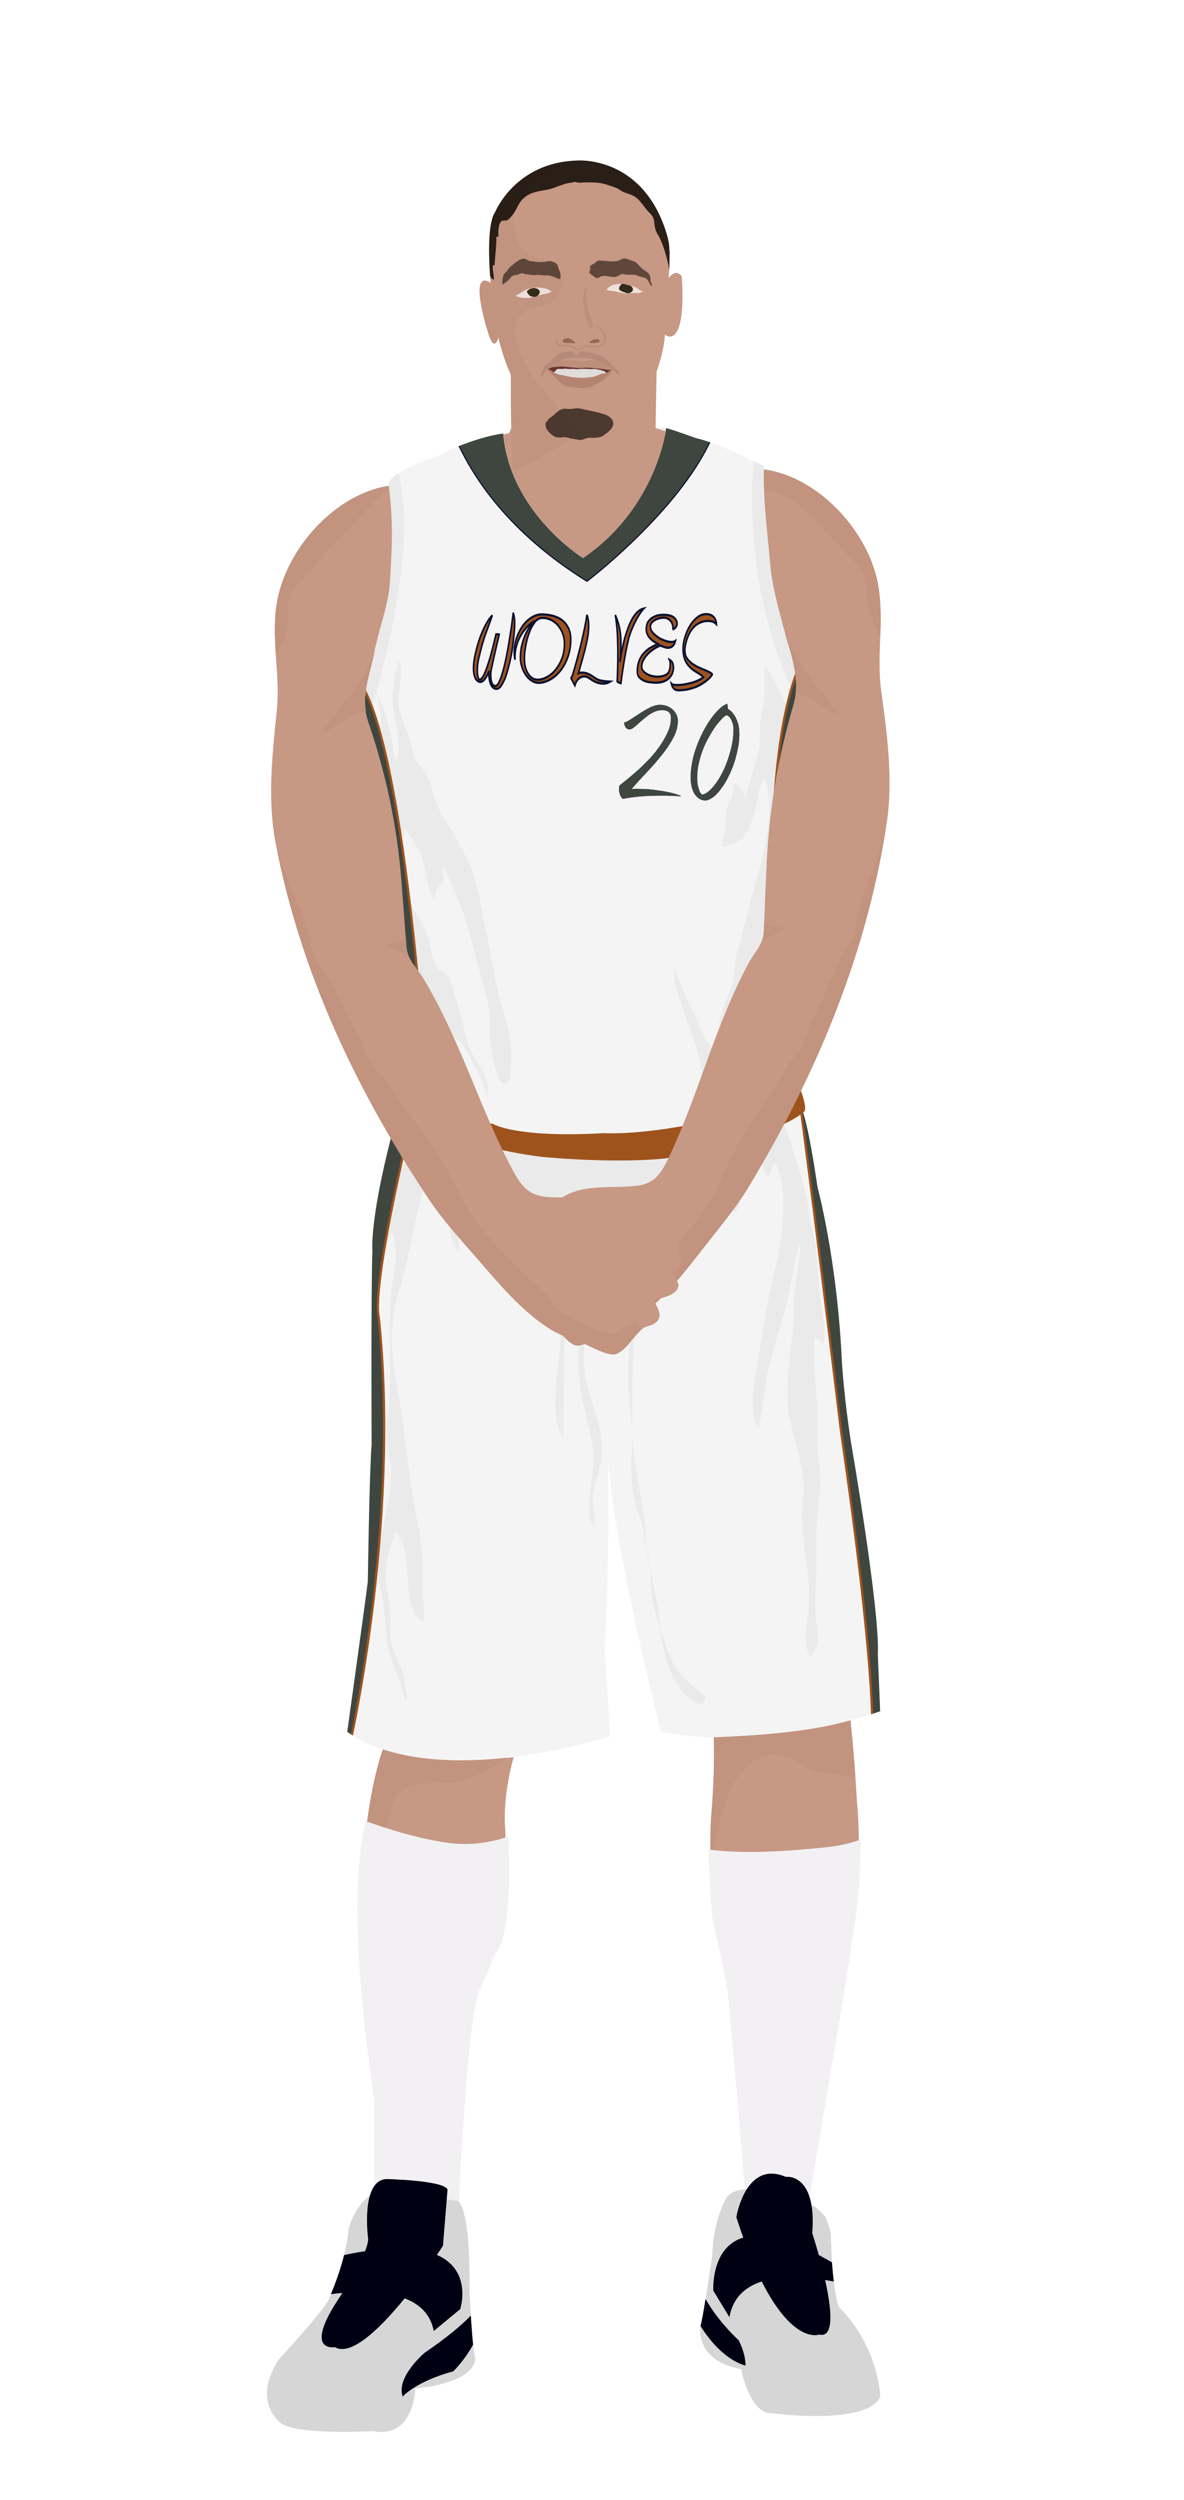 			<svg id="s57f83258e565d" xmlns="http://www.w3.org/2000/svg" xmlns:xlink="http://www.w3.org/1999/xlink" x="0px" y="0px" width="1029.1px" height="2172px" viewBox="0 0 1029.1 2172">
			
			<defs>
				<style type="text/css"><![CDATA[
								
									#s57f83258e565d .headband .base{fill:#F2F0F3;}
					#s57f83258e565d .headband .shadow{fill:#e8e6e9;}
					#s57f83258e565d .skin{fill:#c79884;}
					#s57f83258e565d .skin.shadow{fill:#c2937f;}
					#s57f83258e565d .arms .wrap {fill:#8a3f09;stroke-width:4;stroke:#8a3f09}
					#s57f83258e565d .legs .wrap {fill:#00001d;stroke-width:4;stroke:#00001d}
					#s57f83258e565d .legs .socks {fill:#F2F0F3;stroke-width:3;stroke:#F2F0F3}
					#s57f83258e565d .shoes .base{fill:#d6d6d6;}
					#s57f83258e565d .shoes .sole{fill:#000013;}
								#s57f83258e565d .waist-base .uniform{fill:#e5e5e5;}
				]]></style>
			</defs>
			
			
<defs><style type="text/css"><![CDATA[
#s57f83258e565d .jersey .uniform{fill:#f4f4f4}
#s57f83258e565d .jersey .uniform.shadow{fill:#eaeaea;}

#s57f83258e565d .uniform{fill:#f4f4f4}
#s57f83258e565d .uniform.shadow{fill:#eaeaea;}
#s57f83258e565d .uniform-pattern .pattern-1{fill:#3f463f;stroke:#9e531d;stroke-width:2}

#s57f83258e565d .uniform-pattern .collar{fill:#3f463f;stroke:#0b1131}
#s57f83258e565d .uniform-pattern .pattern-2{fill:#0b1131;}
#s57f83258e565d .uniform-pattern .pattern-3{fill:#9e531d;}
#s57f83258e565d .uniform-pattern .identifiers .number{fill:#3f463f;stroke:#0b1131;stroke-width:20;}
#s57f83258e565d .uniform-pattern .identifiers .wordmark{fill:#9e531d;stroke:#0b1131;stroke-width:17;}
]]></style></defs>
<g class="uniform uniform-base"><g class="jersey jersey-base"><path class="uniform" d="M324.6,723.6c5.6,24.6,11.8,49.4,15,74.4c0,0-6.9,94.4,2,114.8l4.6,31.9c0,0,0.9,21.2,82.3,31.8c0,0,19.5,12.4,96.4,8c0,0,38,2.7,106.2-14.2c0,0,38-9.7,50.4-16.8c0,0,15.9-1.8,15.9-12.4c0-10.6-0.2-23.7-0.9-51.5c0,0-2.7-42.5-3.3-58.4c0,0-3.8-66.1-4.6-78.5c0,0,8.8-61,9.7-84c0,0,0-29.2,2.7-52.2c0,0-31-101.7-31.9-129.2c0,0-6.4-60.2-5.1-82.1c0,0-37.8-19.9-59.1-24.6c0,0-21.9-8-25.9-8.6c0,0-8,69-72.3,112.8c0,0-63.3-39.2-69.4-108.2c0,0-24.8,2.7-57.9,19.9c0,0-34.1,11.1-40.3,20.8c-6.2,9.7,15,39.8-19.5,169c0,0.1,0,0.2,0,0.3c-1.4,11.4-2.8,22.8-4.4,34.2c-1.8,12.6-6.1,26.6-5.9,39.2c0.1,8.7,6.8,32.3,14.3,56.9"/><path class="uniform shadow" d="M323.6,716.8c7.7,25.1,16.4,51.1,20.1,63.2c5.9,19.1,7.8,36,7.8,56.5c0,13.7-3.5,25.5-6.7,38.5c-1.8,7.5-4.8,23.2-0.1,30c1.5-4.8,3.2-9.7,4.8-14.4c2,11.6,5.2,29.3,13.3,38.7c4.7,5.4,21.2,20.9,29.2,16.7c-3.4-8.5-9.9-15-17.2-20.5c-6.8-5.1-18.4-5.7-16.7-15.8c2.1-12.8,16.7-3.4,21.7,2.4c4,4.6,21.5,28.1,27.4,20.6c-9.6-11.3-28.8-25.5-31.9-40.5c6.6,1.6,17.7,6.8,23,11.4c6.1,5.3,9.3,13.2,12.9,20.2c3.9,7.7,9.9,17.5,11.2,26c0.4,0,1.4,0.1,1.9,0.1c1-18.7-15.7-31-19.1-47.7c-2.6-12.6-6.2-25.7-10-37.8c-1.6-5.3-3.7-14.9-7.6-18.8c-1.8-1.9-5.1-2.1-6.5-3.7c-4.8-5.3-6.5-18.1-8.3-24.8c-2.7-9.9-7.8-17.5-12.8-26.5c-10.3-18.7-17.7-45.6-15.7-67c2,1.6,4,3,6.4,3.4c0.1-2.9,0.5-5.9,1.2-8.7c3.6,7.3,8.8,14.4,12.9,21.6c6.9,12.2,4,30.2,12.6,40.8c1.2-4.7,2.7-11.5,7.7-13.3c0.2-4.9-0.4-10.4,0.6-14.9c4.5,9.2,8.2,19.2,12.3,28.7c8.4,19.5,12.2,39.5,18.1,59.8c4.3,14.9,9.3,30.2,9.6,45.8c0.1,6.3-0.5,12.5,0.8,18.7c0.9,4.7,4.2,38.4,13.3,35.8c4.6-1.3,4-13.6,4.3-17.2c2.6-26.3-9.5-48.4-13.7-73.5c-2.4-14.6-5.1-28.3-8.2-43c-4.7-22.2-7.3-45.6-18.4-65.5c-4-7.1-7-14.6-11.3-21c-5.4-8-10.6-16.2-14.1-25.7c-2.5-7-3.7-14.9-7.2-21.5c-3.2-6-8.6-10.3-11.2-16.9c-1.5-3.9-2.1-8-3.2-12c-2.8-10.5-8.7-21.2-10.2-31.8c-1.6-11.3,5.4-30.4-0.5-39.6c-0.1,5.7-3.1,11-3.4,16.8c-0.3,4-0.8,7.9-1.2,11.9c-1.6,18.5,8.7,40.8,3.2,58.1c-3.4-4-2.9-12.3-3.9-17c-3-15.1-6.7-28.3-14.3-42.2c4.7,11.9,4.8,27.3,4.9,40c0,9-2.3,17.2-2,26.3c0.3,8.8,2.9,17.1,3.9,25.7c-6.4-5.9-11.3,20.1-9,30.3"/><path class="uniform shadow" d="M660.1,650c0.5-11.7-0.1-23.1,2.5-34.4c1.1-4.9,2-9.6,2.1-14.6c0.2-7.3-0.3-15.1,0.1-22.2c8.2,10.1,11.9,22.7,19.1,33.2c1.6-4.2,0.5-10.4,0.7-15.1c7.3,7,11,25.7,11.9,35.4c1.5,16.6-4.4,33.9-8.1,49.9c-2.7,11.9-3.5,24.1-5.2,36.1c-2.2,15.5-7.6,30.4-6.5,46.5c7.1-1.3,7.5,10.2,6.6,14.9c-2.5,13.6-5.1,23.4-4.7,37.4c0.3,10.3-2.1,18.9-4,28.8c-0.8,4.1-5.6,11.5-4.9,14.6c9.6-2.8,4.5-17.3,10.9-19.4c0.7,10.5-3.3,18.2-3.9,28.2c-0.5,8.7,1.1,16.9,2.1,25.4c2.1-1,3.5-3.2,3.7-5.5c-5.7,7.8-14.4,11.6-19.5,20.1c-5.2,8.6-9.2,19.4-8.8,29.5c5.8-2.7,12.5-7.4,15.7-13.1c2.9-5,2.9-8.3,7.4-12.3c-9.7,11.7-19.8,20.7-33.3,27.3c-4.8,2.3-8.8,3.3-12.4,7.4c-2.2,2.5-4.3,9-9.2,8.1c-7.2-1.3-11.9-24.9-13.5-31.6c-2.9-12.9-6.6-24.2-11.2-36.4c-3.2-8.5-5.7-17.4-8.6-26c-2-5.8-4.4-13.7-2.8-19.3c5.8,11.3,9.2,23.4,15.5,34.6c4.3,7.7,6.1,16.1,10.9,23.4c3.2,5,8.4,16.2,15,16.5c7.1,0.3,9.7-10.3,11.7-15.5c3.6-9.2,5.9-18.7,5.1-28.7c-6.7,4.3-12.6,15.5-20,17.6c1.4-10,5.9-20,9.7-29.6c4.6-11.7,3.7-24.4,7.3-36.6c6.2-20.7,10.5-42.1,16.7-62.9c6.9-23.3,15.6-61.2,6.3-85.4c-5.1,4.4-4.9,13.3-6.2,19.6c-1.6,7.6-3.8,15.4-7,22.5c-4.8,10.7-11.6,15.3-23.7,17.1c-0.4-6.1,2.7-12,3.3-18.1c0.4-3.8-0.8-8.1-0.1-11.8c1.1-5.7,4.9-10.4,6-16c0.7-3.1,0.6-6.1,1.5-9c4.1,2.4,8.3,7.5,10,12.1c2.3-10.1,5.6-20.2,8.4-30.1c1.6-5.6,2.2-11.3,5.3-16.6"/><path class="uniform shadow" d="M424.4,379.2c11.1,80.6,82.8,112.2,82.8,112.2c80.8-47.9,81-116.6,81-116.6l-9-2.8c0,0-8,69-72.3,112.8c0,0-63.3-39.2-69.4-108.2l-11.5,2.2C425.4,378.9,424.9,379,424.4,379.2z"/><path class="uniform shadow" d="M506.8,484.8C571.2,441,579.2,372,579.2,372c-88.3-7.5-141.8,4.6-141.8,4.6C443.6,445.6,506.8,484.8,506.8,484.8z"/><path class="uniform shadow" d="M346.4,411c-3.3,2.1-5.9,4.2-7.2,6.3c-6.2,9.7,15,39.8-19.5,169c0,0.1,0,0.2,0,0.3c-1.4,11.4-2.8,22.8-4.4,34.2c-1.7,12.3-5.9,25.9-5.9,38.3C358.9,511.6,354,440.6,346.4,411z"/><path class="uniform shadow" d="M664.1,405.1c0,0-3.6-1.9-9.1-4.6c-2.9,33-6,131.5,45.4,222.1c0.2-2.1,0.4-4.2,0.6-6.3c0,0-31-101.7-31.9-129.2C669.2,487.2,662.8,427,664.1,405.1z"/></g><g class="waist waist-base"><path class="uniform shadow" d="M681.6,953.4c-12.4,7.1-50.4,16.8-50.4,16.8C563,987.1,525,984.4,525,984.4c-77,4.4-96.4-8-96.4-8c-52.5-6.8-71.5-18.1-78.3-25.2c-8.3,17.5-4.6,21.2-4.6,21.2c2,0.7,30.5,10,30.5,10c63.7,21.2,101.5,23.2,101.5,23.2c65.7,5.3,100.9,0.7,100.9,0.7c102.8-19.9,120.8-41.1,120.8-41.1c1.3-3.2-0.9-11.1-3.6-18.6C691.5,952.3,681.6,953.4,681.6,953.4z"/></g><g class="shorts shorts-base"><path class="uniform" d="M763,1437.6c2-38.5-23.2-183.8-23.2-183.8c-6-37.8-8-69.7-8-69.7c-4-89.6-21.2-152.6-21.2-152.6c-5.9-39.9-10-57.4-12.6-65.1c-5.6,4.8-31.3,22.8-119.5,39.9c0,0-35.2,4.6-100.9-0.7c0,0-37.8-2-101.5-23.2c0,0-28.5-9.3-30.5-10c0,0-0.6-0.7-0.8-2.7c-24.2,87.8-21.1,116.8-21.1,116.8c-1.3,31.2-0.7,168.5-0.7,168.5c-2,24.5-3.3,118.8-3.3,118.8c-2,16.6-17.9,130.7-17.9,130.7c76.3,53.1,228.3,4,228.3,4c-0.7-19.2-4.6-74.3-4.6-74.3c4.4-80.5,3.3-151.7,2.8-172.8c3,75.8,46.3,243.1,46.3,243.1c92.9,17.9,190.4-17.9,190.4-17.9L763,1437.6z"/><path class="uniform shadow" d="M715.2,1168.2c4.1-13.7-1.4-30.5-2.9-44.3c-1.2-11.6-1.8-22.4-2.4-34.2c-0.6-12.1-4.5-21.5-6.4-33.5c-1.5-9.1-2.6-18.2-5.1-26.8c-5-17.4-10.4-35.5-16.9-53.1c-16.5,8-47.3,19.1-103,29.9c0,0-35.2,4.6-100.9-0.7c0,0-37.8-2-101.5-23.2c0,0-9.2-3-17.6-5.7c-0.3,7.2-1.7,15.1-2.6,20.1c-2.2,12.5-10.4,23.3-16.1,34.3c-6.5,12.4-4.2,25-6,38.4c-1.2,9.2-7.4,17.7-6.9,27.2c8.8-5.1,8.8-17,13.3-25.6c7.6,10.5,1.7,38.1,0,51.1c-2.4,18-1.1,36.9-1.1,55.1c0,19.4,0.2,38.8-2.7,57.5c-2.3,15,3.6,30.2,3.6,45.1c0,16.5-3.8,31.3-7.1,47.3c-4.3,20.4-6.6,34.8-1.7,55.2c4.2,17.6,2.8,35.7,7.1,53.2c2.2,9.1,6.4,17.2,9.5,26c1.9,5.3,2.6,12.4,6,16.7c-1.5-9.3-0.8-17-4.1-26.1c-2.4-6.6-5.5-12.8-7.9-19.4c-3.4-9.5-2.7-18.5-2.7-28.8c0-10.9-1.9-18.6-3.3-28.9c-2.1-15.5,3-29.1,7.8-44.2c19.1,19.4,1.8,62.2,23.9,78.6c2.4-7.4,0.2-16.5-0.1-24.3c-0.3-8.9,0.2-17.8,0-26.6c-0.4-20.7-5.4-39.3-8.6-59.4c-5.3-32.8-8.1-66-14.4-98.9c-5.3-27.9-5.8-51.7,2.6-79.1c9.7-31.6,13-64,23.2-95.4c3.2,4.1,4.8,10.7,4.6,16.9c3.5-9.7,8.5-17.5,13.1-27.5c13.5,19.3-7.3,54.8,11.2,71.6c1.1-20.5-13.4-52.2,4.5-67.4c6.8,10.8-2.5,22.6,2,33.3c4.8-14.6-1.5-38.4,12.2-48.9c4.8,3.1,4.7,10.4,6.4,15.7c2.8,8.9,7,22.5,14,29.7c3.6-9.9-8.2-21.9-6.3-32.4c2.4-13.2,8.4-3.2,11.5,4.2c8.5,20.1,17.6,44,17.7,65.9c0-16.7-0.2-31.5,2.8-47.7c11.5-3.3,10.7,31.4,14.1,39c3.8-10.8,5.8-22.3,9.8-33c4,9.3,2.5,21.4,2.5,31.5c0,6.7,0.4,13.5,0.7,20.3c-1.3,23.1-4.3,75-4.3,75.5c-1.8,23-9.9,55.6,2.8,76.7c-0.3-22.2,1.7-107.6,2.1-147.6c0.6-2.8,1.3-5.7,2.2-8.5c3.7-11.9,7.6-31.5,15.1-41c9.8,37.4-1.1,76.6-5.3,113.5c-3.3,29.4,2.6,52.1,9.5,79.8c4.6,18.4,2.4,31.5,0.2,49.5c-0.7,5.8-2.9,27.2,1.8,30.5c3.6-7.2,0.3-13.3,0-20c-0.6-10.5,3.7-19.5,6-29.4c5.8-25-2.4-44.7-9.8-68.7c-10-32.7,0.8-67,10-98.9c5.7-19.8,9-40.2,14.2-59.7c18.2,5.5,17.3,50.3,15.8,66.1c-2.8,28.8-5.2,57-5.2,86c0,19.4,4.9,37.3,3.3,56.4c-1.2,14.8-1,31.3,2,45.9c2,9.8,6.7,18.8,8.2,28.7c1.6,10.7,3.5,21.2,5.5,31.6c0.2,2.5,0.5,6,0.5,7.5c0.1,15.5,3.4,29.3,8.1,43.7c0.9,7,2.5,16.3,4.3,22.8c3.8,14.2,9.1,27.1,19.3,36.3c4.3,3.8,12.5,12.3,16.4,1.6c-8.8-10.1-20.3-15.8-27-27.4c-5-8.8-8.1-18.5-11.4-28.1c-0.3-0.8-0.9-3.1-1.3-4.8c-1.1-9.2-1.9-18.5-4-27.5c-1.6-7.2-3.5-17.6-4.9-25.1c-0.4-4.3-1.1-8.6-2.1-13c-2.4-10.4-1.6-20-3-30.4c-3.5-25.4-10.1-50.1-10.3-76.2c-0.3-38.4-0.4-76.3,4.4-114.1c2.4-18.4,1.1-36.7,2.6-54.8c1-12.4,8.4-39.1,16.7-48.4c19.5,20.3,5.4,57.7,6.4,82.5c8.4-18.6,3.4-61.4,22-73.7c3.1,6.4,4.5,15.5,4.3,24.4c2.2-14,5.7-30,13.5-35.6c7.9-5.7,6.3-0.1,8,7.6c1.8,8.2,5,16.3,11.1,22.4c6.3-6.2,5.4-22.1,9.3-30.5c3-6.4,8.3-13.6,12.1-18.6c2.1,5.6,3.9,15.1,7.7,19.4c2.8-5.1,2.2-9.9,6.4-13.5c15.2,37.2,1.4,81.1-6.2,118.7c-4.1,20.3-7.3,40.9-10.4,61.1c-2.2,14.3-7.4,37.3,1.3,50.2c5.7-16.8,4.4-34.9,9.2-52c4.4-15.9,8.6-31,13.2-46.9c6-20.5,8.2-42.7,14.2-62.5c0.3,13.6-3.1,26.9-4.6,40.5c-1.3,12.5-0.7,25-1.9,37.5c-2,21.2-6.4,44.7-4.1,66c2.9,26.5,16.2,51.9,13.1,79.4c-3.6,32.2,6.9,61.6,5.1,93.5c-0.8,14.3-6.5,30.6,1,43.9c11.2-8.4,4.8-28.4,4.5-40c-0.3-11.6,0.9-23.3,0.9-35c0-10.9,0-21.7,0-32.6c0-14.4,3.1-27.8,3.6-42c0.4-11.4-2.7-22.4-2.7-33.9c0-8.4,0-16.8,0-25.2c0-22.3-4.5-46.3-2.5-68.1C711.6,1162.6,714.2,1164.9,715.2,1168.2z"/></g></g><g class="mask-shorts"><g><defs><path id="s57f83258e565d-shorts-clip-path-def" d="M763,1437.6c2-38.5-23.2-183.8-23.2-183.8c-6-37.8-8-69.7-8-69.7c-4-89.6-21.2-152.6-21.2-152.6c-5.9-39.9-10-57.4-12.6-65.1c-5.6,4.8-31.3,22.8-119.5,39.9c0,0-35.2,4.6-100.9-0.7c0,0-37.8-2-101.5-23.2c0,0-28.5-9.3-30.5-10c0,0-0.6-0.7-0.8-2.7c-24.2,87.8-21.1,116.8-21.1,116.8c-1.3,31.2-0.7,168.5-0.7,168.5c-2,24.5-3.3,118.8-3.3,118.8c-2,16.6-17.9,130.7-17.9,130.7c76.3,53.1,228.3,4,228.3,4c-0.7-19.2-4.6-74.3-4.6-74.3c4.4-80.5,3.3-151.7,2.8-172.8c3,75.8,46.3,243.1,46.3,243.1c92.9,17.9,190.4-17.9,190.4-17.9L763,1437.6z"/></defs><clipPath id="s57f83258e565d-shorts-clip-path"><use xlink:href="#s57f83258e565d-shorts-clip-path-def" overflow="visible"/></clipPath></g></g><g class="mask-jersey"><g><defs><path id="s57f83258e565d-jersey-clip-path-def" d="M324.6,723.6c5.6,24.6,11.8,49.4,15,74.4c0,0-6.9,94.4,2,114.8l4.6,31.9c0,0,0.9,21.2,82.3,31.8c0,0,19.5,12.4,96.4,8c0,0,38,2.7,106.2-14.2c0,0,38-9.7,50.4-16.8c0,0,15.9-1.8,15.9-12.4c0-10.6-0.2-23.7-0.9-51.5c0,0-2.7-42.5-3.3-58.4c0,0-3.8-66.1-4.6-78.5c0,0,8.8-61,9.7-84c0,0,0-29.2,2.7-52.2c0,0-31-101.7-31.9-129.2c0,0-6.4-60.2-5.1-82.1c0,0-37.8-19.9-59.1-24.6c0,0-21.9-8-25.9-8.6c0,0-8,69-72.3,112.8c0,0-63.3-39.2-69.4-108.2c0,0-24.8,2.7-57.9,19.9c0,0-34.1,11.1-40.3,20.8c-6.2,9.7,15,39.8-19.5,169c0,0.1,0,0.2,0,0.3c-1.4,11.4-2.8,22.8-4.4,34.2c-1.8,12.6-6.1,26.6-5.9,39.2c0.1,8.7,6.8,32.3,14.3,56.9"/></defs><clipPath id="s57f83258e565d-jersey-clip-path"><use xlink:href="#s57f83258e565d-jersey-clip-path-def" overflow="visible"/></clipPath></g><g><defs><path id="s57f83258e565d-waist-clip-path-def" d="M681.6,953.4c-12.4,7.1-50.4,16.8-50.4,16.8C563,987.1,525,984.4,525,984.4c-77,4.4-96.4-8-96.4-8 c-52.5-6.8-71.5-18.1-78.3-25.2c-8.3,17.5-4.6,21.2-4.6,21.2c2,0.7,30.5,10,30.5,10c63.7,21.2,101.5,23.2,101.5,23.2 c65.7,5.3,100.9,0.7,100.9,0.7c102.8-19.9,120.8-41.1,120.8-41.1c1.3-3.2-0.9-11.1-3.6-18.6 C691.5,952.3,681.6,953.4,681.6,953.4z"/></defs><clipPath id="s57f83258e565d-waist-clip-path"><use xlink:href="#s57f83258e565d-waist-clip-path-def"  overflow="visible"/></clipPath></g></g><g class="uniform-pattern">
	<g class="jersey" clip-path="url(#s57f83258e565d-jersey-clip-path)">
				<path class="pattern-1" d="M372.6,971.1c0,0-22.5-400.5-76.5-388.5l3,360L372.6,971.1z"/>
		<path class="pattern-1" d="M681.6,965.1c0,0-49.5-445.5,64.5-424.5l-25.5,411L681.6,965.1z"/>
                	</g>
	<g class="shorts" clip-path="url(#s57f83258e565d-shorts-clip-path)">
				<path class="pattern-1" d="M302.1,1524.6c0,0,46.5-195,27-381c0,0-9-21,37.5-208.5l-57,25.5l-58.5,535.5L302.1,1524.6z"/>
		<path class="pattern-1" d="M758.1,1503.6c0,0,3-54-27-259.5c0,0-30-250.5-43.5-342l64.5,66l54,535.5H758.1z"/>
        	</g>
	<g class="waist">
		<path class="pattern-3" d="M681.6,953.4c-12.4,7.1-50.4,16.8-50.4,16.8C563,987.1,525,984.4,525,984.4c-77,4.4-96.4-8-96.4-8
			c-52.5-6.8-71.5-18.1-78.3-25.2c-8.3,17.5-4.6,21.2-4.6,21.2c2,0.7,30.5,10,30.5,10c63.7,21.2,101.5,23.2,101.5,23.2
			c65.7,5.3,100.9,0.7,100.9,0.7c102.8-19.9,120.8-41.1,120.8-41.1c1.3-3.2-0.9-11.1-3.6-18.6C691.5,952.3,681.6,953.4,681.6,953.4z
			"/>
	</g>
	<g class="collar" clip-path="url(#s57f83258e565d-jersey-clip-path)">
				<path stroke-miterlimit="10" d="M510.2,505c0,0,149.8-114,111.8-192H380
			C380,313,375.4,421,510.2,505z"/>
        		<g class="identifiers">
				<svg y="510px" x="350px" width="330" height="120" class="wordmark" xmlns="http://www.w3.org/2000/svg" xmlns:xlink="http://www.w3.org/1999/xlink" viewBox="0 0 166.0 85.5"><g id="s55216ee83180c" transform="matrix(0.729 0 0 1 6.16 58.39)"><g transform="scale(0.081) translate(0, 0)"><path transform="translate(0,0) rotate(180) scale(-1, 1)" d="M300,360C303,360 306,360 310,360C313,359 317,359 322,358C321,355 318,346 314,332C309,318 304,302 298,283C292,264 286,243 279,222C272,200 265,179 260,160C254,141 249,124 245,111C241,97 239,88 238,85C235,74 234,62 234,48C234,22 238,2 247,-13C256,-28 267,-35 281,-35C294,-35 306,-27 318,-10C330,7 342,29 354,58C368,91 381,128 393,171C405,213 416,256 426,301C435,343 444,383 452,421C459,459 465,493 470,524C475,512 478,500 481,489C484,478 485,463 485,445C485,428 484,407 481,383C478,359 474,329 468,292C465,274 462,254 457,233C452,211 446,189 439,166C432,143 424,120 416,97C407,74 398,53 389,33C375,7 360,-14 345,-31C330,-48 313,-57 295,-57C268,-57 248,-46 235,-24C222,-3 215,24 215,56C215,63 216,72 218,81C213,72 208,64 203,55C197,46 191,37 184,30C175,20 166,12 157,6C147,-1 137,-4 126,-4C113,-4 102,-1 93,5C84,10 76,18 70,28C64,37 60,48 57,61C54,73 53,86 53,100C53,125 57,155 66,188C75,221 87,256 102,292C119,334 141,374 167,413C192,451 220,482 250,505C231,465 212,426 193,389C174,352 156,313 141,273C130,243 119,212 109,180C98,147 93,115 93,83C93,66 95,50 100,35C105,20 110,13 117,13C136,13 158,37 183,85C198,114 215,151 233,197C250,242 269,296 289,359C290,359 292,359 294,360C295,360 297,360 300,360z"></path><path transform="translate(472,0) rotate(180) scale(-1, 1)" d="M294,512C337,512 377,508 414,501C451,494 484,482 512,467C539,451 561,431 577,407C593,382 601,353 601,319C601,272 591,229 572,189C553,149 527,114 496,85C464,55 428,32 387,15C346,-2 304,-11 261,-11C236,-11 213,-5 190,6C167,17 147,31 130,49C113,67 99,87 89,110C78,133 73,156 73,180C73,215 78,248 89,279C100,310 113,337 128,362C143,386 160,407 177,424C194,441 210,454 223,463C193,450 165,433 140,414C115,394 93,372 75,348C56,324 42,299 32,272C21,245 16,217 16,189C16,184 16,180 17,177C17,173 17,169 18,166C15,172 12,180 11,190C9,200 8,210 8,221C8,261 17,299 34,334C51,369 73,400 100,427C127,453 157,474 192,489C226,504 260,512 294,512M305,485C273,485 245,474 222,451C198,428 178,400 163,367C147,334 135,301 127,266C119,231 115,201 115,176C115,154 118,133 124,114C130,94 139,77 151,62C163,47 178,35 195,26C212,17 232,13 254,13C287,13 320,20 353,34C386,47 417,66 444,91C471,115 493,144 510,178C527,211 535,248 535,288C535,313 530,337 519,361C508,384 492,405 472,424C452,442 428,457 400,468C371,479 340,485 305,485z"></path><path transform="translate(1074,0) rotate(180) scale(-1, 1)" d="M141,38C121,38 102,32 83,21C64,9 51,-8 42,-31l-40,56C3,28 5,30 7,32C9,34 11,36 14,39C45,113 75,191 103,274C117,316 130,357 141,396C152,435 162,472 169,508C181,485 187,458 187,427C187,399 184,370 177,341C170,312 161,282 151,251C139,218 127,186 115,154C102,122 91,92 80,63C87,66 99,67 116,67C139,67 162,64 183,57C204,50 225,41 244,31C269,17 296,8 325,5C353,1 382,-1 413,-2C390,-12 366,-17 341,-17C298,-17 256,-7 216,13C203,20 190,26 178,31C166,36 154,38 141,38z"></path><path transform="translate(1473,0) rotate(180) scale(-1, 1)" d="M67,507C75,494 83,480 90,465C97,450 103,434 109,417C114,400 119,380 122,359C125,337 126,312 126,284C126,265 125,245 124,223C123,201 120,176 116,148C123,179 130,210 139,243C147,275 157,306 169,337C180,364 192,390 205,415C218,440 232,462 248,482C264,501 282,518 301,531C320,544 342,553 366,557C353,547 339,534 324,517C309,500 294,481 279,460C264,439 250,416 237,393C224,369 213,345 205,321C187,264 172,208 159,151C146,94 135,39 126,-14C118,-13 110,-11 103,-8C95,-6 90,-3 87,0C89,32 91,65 92,98C93,131 94,164 94,198C94,212 94,226 94,239C94,252 94,266 93,280C92,326 89,368 85,407C80,446 74,479 67,507z"></path><path transform="translate(1729,0) rotate(180) scale(-1, 1)" d="M314,509C365,509 402,502 425,489C448,475 459,459 459,441C459,433 456,425 450,418C443,410 431,403 412,396C415,399 416,401 416,403C416,405 416,407 416,410C416,421 413,431 408,440C403,449 396,458 387,465C378,472 368,477 357,481C346,485 334,487 322,487C310,487 295,486 278,483C260,480 243,476 228,469C214,464 202,457 193,448C184,439 179,429 179,417C179,406 184,395 193,384C202,373 215,363 230,354C242,346 255,339 270,332C285,325 300,320 316,316C331,311 347,308 362,305C377,302 391,301 403,301C418,301 431,304 442,310C431,275 404,257 362,257C351,257 338,259 323,263C308,266 295,270 286,274C267,270 243,261 216,248C188,235 162,218 139,199C124,186 112,173 103,159C93,144 88,129 88,113C88,100 93,89 104,80C115,70 128,62 144,56C160,49 178,44 197,41C216,38 234,36 251,36C297,36 331,43 354,56C376,69 387,95 387,133C387,146 384,157 379,166C393,160 404,152 411,143C418,134 421,120 421,103C421,92 418,81 413,68C407,55 397,42 383,31C369,19 350,9 327,2C303,-6 273,-10 236,-10C221,-10 203,-9 181,-7C159,-6 138,-2 117,4C96,10 79,19 64,30C49,41 42,57 42,76C42,109 49,136 62,159C75,182 91,201 112,217C135,235 159,249 186,260C213,271 237,279 259,286C247,291 235,296 222,302C209,307 197,314 186,322C171,332 159,343 150,356C141,368 136,382 136,398C136,423 144,444 159,459C174,474 192,485 213,492C232,499 250,504 269,506C288,508 303,509 314,509z"></path><path transform="translate(2191,0) rotate(180) scale(-1, 1)" d="M304,514C335,514 360,507 379,494C398,481 409,461 410,436C399,445 387,452 372,456C357,460 340,462 322,462C290,462 261,457 235,448C208,439 185,426 165,409C142,390 124,367 110,341C95,314 85,286 80,255C79,252 79,249 79,246C79,243 79,240 79,237C79,210 88,188 106,171C124,154 146,139 173,127C190,119 207,112 226,106C244,100 262,94 280,89C297,84 314,78 329,73C344,68 356,62 366,55C365,51 360,45 351,37C342,28 328,19 311,9C294,-2 273,-12 248,-23C223,-34 195,-43 164,-50C142,-55 118,-60 93,-63C68,-66 41,-68 12,-68C-10,-68 -27,-63 -38,-54C-50,-45 -58,-33 -63,-17C-58,-21 -50,-24 -41,-25C-32,-27 -21,-28 -9,-28C14,-28 39,-27 65,-24C91,-21 117,-17 142,-12C193,-3 236,12 273,31C259,43 241,54 219,63C197,72 174,83 151,96C139,103 128,112 117,121C106,130 96,140 88,152C79,164 73,178 68,194C63,209 60,227 60,247C60,278 67,310 82,343C96,376 116,407 141,435C162,458 187,477 215,492C242,507 272,514 304,514z"></path></g></g></svg>
		        </g>
		
		<g class="number">
			<svg x="80px" y="600px" xmlns="http://www.w3.org/2000/svg" xmlns:xlink="http://www.w3.org/1999/xlink" width="100%" height="130" viewBox="0 0 73 85"><g transform="matrix(1 0 0 1.2 0 60)"><g transform="scale(0.085) translate(0, 0)"><path transform="translate(0,0) rotate(180) scale(-1, 1)" d="M269,509C284,509 299,507 314,503C328,498 341,492 352,484C363,476 371,467 378,456C385,445 388,432 388,419C388,390 379,361 361,332C343,302 320,272 292,242C274,223 255,204 236,185C216,166 196,148 177,131C158,114 139,97 122,82C105,66 90,52 77,39C82,40 89,40 98,41C106,41 116,41 127,41C146,41 168,40 193,39C218,37 243,34 268,31C297,28 324,23 350,18C375,13 395,7 410,0C390,1 369,2 347,3C325,4 303,4 280,4C233,4 188,3 143,0C98,-3 57,-8 21,-14C12,-9 6,-2 2,8C-3,18 -5,29 -5,40C-5,47 -5,51 -4,53l2,7C14,71 33,83 55,98C76,113 99,129 122,146C145,163 168,182 191,202C214,222 235,243 254,264C279,292 300,321 317,350C334,379 342,409 342,439C342,451 337,461 328,469C318,476 303,480 282,480C265,480 248,477 232,471C216,465 200,457 185,448C170,438 155,428 140,417C125,406 111,395 96,385C85,377 74,373 64,373C53,373 45,377 39,384C33,391 30,400 29,411C40,412 55,418 74,429C93,439 113,450 135,462C157,474 180,485 203,495C226,504 248,509 269,509z" /><path transform="translate(445,0) rotate(180) scale(-1, 1)" d="M273,515C274,512 275,507 276,501C277,495 277,490 277,487C280,486 285,482 294,477C302,471 311,463 320,452C329,441 337,426 344,409C351,392 354,371 354,346C354,320 351,293 344,265C337,237 329,210 318,183C307,156 294,130 279,106C264,81 248,60 231,41C214,22 197,7 180,-4C162,-15 145,-22 128,-23C99,-23 76,-12 57,11C38,34 29,65 29,105C29,151 38,197 55,244C72,290 94,332 119,371C144,409 170,441 198,467C226,493 251,509 273,515M105,9C126,11 148,24 173,47C198,70 221,99 242,134C263,169 280,207 294,250C308,292 315,333 315,373C315,386 313,398 309,408C305,418 301,426 296,433C291,439 286,444 281,447C276,450 272,451 269,451C264,451 256,447 245,438C234,429 221,417 206,402C191,386 176,367 161,345C145,323 130,299 117,274C104,248 93,220 85,191C76,162 72,132 72,101C72,92 73,83 74,74C75,64 78,55 81,46C84,37 87,30 91,23C95,16 100,12 105,9z" /></g></g></svg>
		</g>
	</g>
</g>			
						
						<g class="neck"><path class="skin" d="M506.8,484.8c56.8-38.6,69.6-96.8,71.9-110l-10.9-3.4l-8.2-18.3H452.2l-9.7,23.3l-5,1.3 C444.2,446,506.8,484.8,506.8,484.8z"/></g>
			
			<g class="pose pose-4">
	<g class="arms">
		<path class="left skin" d="M771,713c5.3-37-0.1-76.4-5.1-113.2c-4.4-32.3,3.6-64.3-3.7-96.7
			c-10.1-44.4-52.6-89.4-98.2-95.3c-0.8,27.4,3.1,54.9,5.4,82.1c1.6,18.6,6.9,37.2,11.6,55.3c5.9,22.6,15.4,43.9,8.6,67.2
			c-13.6,46.4-21.1,90.9-23.3,139c-0.9,19.3-1.7,38.6-2.4,58c-0.4,10.6-8.2,18-13.2,27.3c-29,53.6-43.1,112.8-68.8,167.6
			c-6.6,14.1-12.4,23.9-28.3,25.8c-20.3,2.5-43.8-1.5-61.9,8.4c-10.3,5.6-20.6,11.2-30.9,16.9c-3.2,1.7-21.5,21.5-15.4,26.4
			c11,8.7,37-15,46.2-17.6c13.9-3.8-1.8,8.9-6.3,10.7c-12.3,5.1-25.9,7.3-39,8.8c-5.8,0.7-4.1,7.7-2,11.1c1.4,2.3,3.2,4.4,5.2,6.3
			c0.6,0.6-4,6.5-4.2,8.8c-0.6,9.3,15.4,11.9,22,12.8c-8.1,11.9-7.4,19.9,5.3,22.9c9.6,2.2,16.2,18.5,27,23c6.1,2.6,23.2-8.5,28.8-11
			c8.3-3.7,17.5-6.8,25.1-12.1c24.1-16.7,43.2-42.5,61.1-65.3c12.6-16.1,25.6-31.6,36.2-49.2C709.9,932.8,754.2,826.7,771,713z"/>
		<path class="skin shadow" d="M728.7,620.1c-12.1-18.9-30.2-34.2-39.8-55.1c-2.3-4.9-4.4-10.1-6.7-15.2
			c5,17.9,11.5,35.1,9.3,53.2C707.6,603.9,714.4,617.1,728.7,620.1z"/>
		<path class="skin shadow" d="M664.2,801.8c-0.1,2.5-0.2,5.1-0.3,7.6c-0.1,2.6-0.7,5.1-1.5,7.4
			c7.7-2.8,15.6-7.7,22.3-12.1C677.8,807.1,671.1,805.1,664.2,801.8z"/>
		<path class="skin shadow" d="M553.4,1145.4c24.1-16.7,43.2-42.5,61.1-65.3c12.6-16.1,25.6-31.6,36.2-49.2
			c58.1-96.2,101.9-200.3,119.3-311.7c-2.7,9.9-5.7,19.7-8.8,29.1c-4.8,14.3-11.1,28-14.8,42.6c-2.8,11.1-2.2,20.6-8.7,30.2
			c-12.6,18.6-19.1,41.2-29.7,61c-4.7,8.8-6.1,19.2-11.8,27.8c-3.9,5.9-8.6,11.2-12.4,17.4c-20.3,32.9-43.5,63-58.1,99.3
			c-11,27.3-32.6,48.5-51.8,70.5c-6.3,7.2-14.1,12.2-19,20.5c-4.8,8.2-6,10.6-14.7,15.6c-13.9,8-27.7,18.2-44,17.7
			c-0.9-7.2-4.9-4.5-9.2-7.7c-2.3-1.7-3.8-2.3-5-3.2c-0.6,2.9-2.7,6.2-3.5,8.6c6.8,5.6,12.6,16.3,21.1,19.8c6.1,2.6,23.2-8.5,28.8-11
			C536.7,1153.8,545.9,1150.6,553.4,1145.4z"/>
		<path class="skin shadow" d="M700.3,443.8c13.2,11.7,23.2,24.8,35.5,37.3c6,6.1,13.8,13.1,16.5,21.7
			c2.4,7.8,0.7,17.6,2.8,26c2.3,9.5,5.7,15.5,10.1,23.2c0.5-16.2,0.7-32.5-3-48.8c-10.1-44.4-52.6-89.4-98.2-95.3
			c-0.2,5.5-0.1,11.1,0,16.6c1.9,0.8,3.7,1.5,5.5,2C682.3,430.1,690.5,435.1,700.3,443.8z"/>
		<path class="right skin" d="M338,422.7c4.2,34.8,2.5,54.4,1,81.7c-1,18.7-7.9,37.2-12.2,55.4
			c-5.3,22.8-14.5,44.4-6.7,67.4c15.6,45.9,25,90.1,28.8,138.1c1.5,19.3,3,38.6,4.4,57.8c0.8,10.5,9.1,17.7,14.6,26.8
			c31.8,52.5,48.4,111.3,76.9,165.1c7.3,13.8,13.6,23.4,30.2,24.8c21.1,1.8,45.3-3.1,64.4,6.2c10.8,5.3,21.7,10.5,32.5,15.8
			c3.4,1.6,23,20.7,16.8,25.8c-11.1,9.1-38.8-13.7-48.5-15.9c-14.5-3.3,2.2,8.8,6.9,10.5c12.9,4.7,27.1,6.4,40.7,7.4
			c6,0.4,4.5,7.6,2.4,11c-1.4,2.4-3.2,4.5-5.2,6.5c-0.6,0.6,4.4,6.3,4.6,8.6c1,9.2-15.5,12.5-22.3,13.6c8.8,11.6,8.3,19.7-4.7,23
			c-9.9,2.6-16.1,19-27.2,23.9c-6.3,2.8-24.3-7.7-30.2-9.9c-8.8-3.4-18.4-6.2-26.4-11.2c-25.5-15.8-46.1-41-65.4-63.2
			c-13.6-15.7-27.5-30.7-39.2-47.9C310,948.1,260.5,843.6,239.2,730.6c-6.7-36.8-2.5-76.3,1.4-113.3c3.4-32.5-5.9-64.1,0.6-96.7
			c8.9-44.7,49.7-91.2,96.7-98.7"/>
		<path class="skin shadow" d="M280,636.2c11.9-19.3,30.2-35.2,39.4-56.4c2.2-5,4.2-10.3,6.4-15.4
			c-3.2,18.3-10.7,35.4-7.8,53.5C301.2,619.3,294.7,632.8,280,636.2z"/>
		<path class="skin shadow" d="M352.8,815.5c0.2,2.5,0.4,5,0.6,7.6c0.2,2.6,0.9,5.1,1.8,7.3
			c-8-2.5-16.4-7.2-23.5-11.3C339,821.3,345.9,819.2,352.8,815.5z"/>
		<path class="skin shadow" d="M479.2,1155.1c-25.5-15.8-46.1-41-65.4-63.2c-13.6-15.7-27.5-30.7-39.2-47.9
			c-63.5-94.2-112.3-196.6-134.1-307.4c3.1,9.8,6.5,19.5,10.1,28.8c5.4,14.1,12.4,27.6,16.8,42.1c3.3,11,3,20.5,10.1,29.9
			c13.7,18.1,21.2,40.5,32.8,59.9c5.2,8.6,6.9,19,13.2,27.4c4.3,5.8,9.3,10.9,13.4,16.9c22.1,32.2,47.2,61.5,63.5,97.2
			c12.3,26.9,35.4,47.4,56,68.6c6.8,7,15,11.7,20.4,19.9c5.3,8.1,6.5,10.4,15.8,15.1c14.6,7.5,29.3,17.3,46.2,16.2
			c0.7-7.2,4.9-4.7,9.3-8c2.3-1.7,3.8-2.4,5.1-3.4c0.8,2.9,3.1,6.1,3.9,8.5c-6.8,5.8-12.5,16.7-21.2,20.5c-6.3,2.8-24.3-7.7-30.2-9.9
			C496.8,1162.9,487.2,1160,479.2,1155.1z"/>
		<path class="skin shadow" d="M303.4,459c-13.3,12.1-23.2,25.6-35.5,38.5c-6,6.3-13.9,13.6-16.3,22.3
			c-2.3,7.9-0.2,17.6-2,26c-2,9.5-5.3,15.7-9.7,23.5c-1.1-16.2-1.9-32.4,1.4-48.9c8.9-44.7,49.7-90.4,96.7-97.8"/>
													</g>
	<g class="legs">
		<path class="right skin" d="M332.7,1519.8c-9.9,28.8-33,121.4-6.1,304.6v114l70-5.3c0,0,6-171.3,18.7-205.3
			c0,0-0.7-4.7,14.7-37.3c0,0,10-7.3,9.3-100c0,0-3.6-24.5,7.1-64C410,1530.8,367.9,1531.4,332.7,1519.8z"/>
		<path class="left skin" d="M703.7,1898.9c0-0.1,0.1-0.2,0.1-0.3c9.9-58.5,32.4-192.1,34-209.9
			c0,0,13.4-56.6,6.9-125.3c0,0-1.3-27.7-5.5-68.9c-31.8,9.3-74.1,13.1-118.8,14.8c0.6,18.7,0,42.9-2.5,72.3c0,0-2,37.9,2.5,83
			c0,0,11.8,54.3,13.5,65.7c0,0,17.5,187.4,15.1,189.8c-2.3,2.4,50,5.8,50,5.8s1.5-8.7,3.9-22.7
			C703.1,1901.8,703.3,1900.4,703.7,1898.9z"/>
		<path class="socks" d="M325,1812.3c0.5,4,1.1,8,1.7,12v114l70-5.3c0,0,2.1-59.6,6.4-115.4
			C366.8,1824,342,1820.3,325,1812.3z"/>
		<path class="socks" d="M703.7,1898.9c0-0.1,0.1-0.2,0.1-0.3c3.2-19.1,7.8-46.2,12.6-74.7
			c-30.4,4.5-54.8,3.8-73.9,0.8c4.1,47,7.8,94.2,6.7,95.4c-2.3,2.4,50,5.8,50,5.8s1.5-8.7,3.9-22.7
			C703.1,1901.8,703.3,1900.4,703.7,1898.9z"/>
		<path class="skin shadow" d="M440.9,1526.9c-35,3.9-74.8,3.9-108.1-7.2c-5.9,17.2-16.5,57.1-18.4,125.4
			c4-13.2,9.1-26.6,14.6-38.6c6.4-14,8.1-29.1,14-42.8c9.6-22.1,43.1-10.4,62-17.8c12-4.7,24.4-10.3,35-18.3
			C440.3,1527.4,440.6,1527.2,440.9,1526.9z"/>
		<path class="skin shadow" d="M743.5,1543.8c-0.8-12.1-2.2-29.1-4.3-49.3c-31.8,9.3-74.1,13.1-118.8,14.8
			c0.6,18.7,0,42.9-2.5,72.3c0,0-2,37.9,2.5,83c0,0,1.7,7.6,3.8,17.7c0.8-12.1,0.9-24.2-0.6-36.4c-2.2-18.3-6-34.7-0.8-52.9
			c5-17.7,7.7-34.4,19-49.7c18-24.4,38.5-24.1,63.3-5.3c-0.2-0.1-0.5-0.1-0.7-0.1C709.3,1538.7,728.3,1541.5,743.5,1543.8z"/>
															<path class="high-socks socks" d="M421.2,1602.1c-13.6,2.1-25.7,1.6-39.2-0.8c-11.6-2-23.1-4.8-34.4-8
				c-9.6-2.8-19.1-5.9-28.6-9.2c-11.2,45.9-8.7,128.4,7.8,240.2v36.3c28.7,9.9,52.9,11.4,73,8.1c3-52.4,8.1-120.9,15.6-141.1
				c0,0-1,5,14-31.7c0,0,15-10.3,11-98.3C434.4,1599.5,427.4,1601.1,421.2,1602.1z"/>
			<path class="high-socks socks" d="M714.9,1606.6c-31.9,3.1-65.1,5.6-97.3,1.9c0.1,14.9,0.8,34.6,2.9,56
				c0,0,11.8,54.3,13.5,65.7c0,0,7.5,80.5,12,136.6c22.7,1.9,44.4,0.5,63.5-2.3c11-65.2,27.8-161.4,29.1-176.3c0,0,8-37,7.9-88
				C736.4,1603.7,725.7,1605.6,714.9,1606.6z"/>
			</g>
	<g class="shoes">
		<path class="right base" d="M303,1936c0,0,11-41,41-31l54,7c0,0,11,5,10,75c0,0,2,51,5,61c0,0,4,21-52,27
			c0,0-1,44-37,37c0,0-70,4-81-8c0,0-24-18-1-54c0,0,37-40,43-51C285,1999,301,1965,303,1936z"/>
		<path class="left base" d="M723,1963c0,0-0.5-12.4-1.1-24.4c-1.1-3.5-2.2-7-3.5-10.4c-0.1-0.4-0.4-1.1-0.7-1.8
			c-0.2-0.3-0.4-0.6-0.6-0.9c-0.1,0-2.9-3.2-3.5-3.8c-0.8-0.8-5.5-4.5-1.1-1.2c-1.4-1-2.7-2.1-3.8-3.3c-20.6-9.2-61.2-24.5-76.6-9.1
			c0,0-12,18-13,51c0,0-8,55-10,61c0,0-7,30,35,38c0,0,7,36,24,38c0,0,85,12,97-14c0,0-1-43-36-78C729,2004,725,1994,723,1963z"/>
		<path class="sole" d="M320,1945c0,0-7-51,16-52c0,0,49,1,53,9l-4,49c0,0-67,104-94,88c0,0-27,5,2-40
			C293,1999,320,1959,320,1945z"/>
		<path class="sole" d="M704.1,1910.1c-0.3-0.7-0.5-1.5-0.7-2.2c-6.3-18.9-20.4-16.8-20.4-16.8c-35-15-43,35-43,35
			c37,116,72,102,72,102c25,6-6-88-6-88C707,1926.8,706.1,1917.2,704.1,1910.1z"/>
		<path class="sole" d="M299.1,1959c-3.5,14-8.5,26.9-11.5,34c36.4-4.6,82.8-3.2,89.4,32l23-19
			C400,2006,424.2,1932.5,299.1,1959z"/>
		<path class="sole" d="M409.2,2011.6c-7.8,8.2-20.3,18.7-40.2,32.4c0,0-25,21-19,38c0,0,11-13,44-22
			c0,0,9.8-9.4,17.2-23.2C410.4,2029.5,409.8,2020.2,409.2,2011.6z"/>
		<path class="sole" d="M648,2055c0-11-6-22-6-22c-13.6-12.8-22.8-25.4-28.8-35.8c-1.7,10.9-3.4,20.4-4.2,22.8
			c0,0-0.1,0.2-0.1,0.7C628.1,2051.4,648,2055,648,2055z"/>
		<path class="sole" d="M724.7,1982c-0.6-4.6-1.1-10.2-1.6-16.6C614.3,1901.4,620,1990,620,1990l14,23
			C640.9,1973.8,689.2,1975.3,724.7,1982z"/>
	</g>
</g>			<svg id="s55b1114588b06" class="face" xmlns="http://www.w3.org/2000/svg" xmlns:xlink="http://www.w3.org/1999/xlink" x="324px" y="51px" width="357px" height="358px" viewBox="0 0 357 358"><path fill="#c79884" d="M268.5,189.04c-1.41-1.92-2.86-2.74-4.22-2.91c-3.96-0.47-7.28,4.62-7.28,4.62c2.38-21.04,0-32.96,0-32.96c-16.83-65.56-65.84-69.37-76.8-69.39c-0.71,0.02-1.44,0.04-2.2,0.06c-54,1.42-71.5,44.58-71.5,44.58c-9,12.5-4,61.55-4,61.55c-21-12.95-1.5,45.45-1.5,45.45c5,13.5,8,1,8,1c2.88,12.67,6.63,23.41,10.9,32.53c0.85,44.99,1.74,68.73,1.44,83.43c23.33,0,116.79,0,123.83,0l1.52-85.32c6.58-17.33,7.31-32.14,7.31-32.14c2.5,3,6.5,1.5,6.5,1.5C272.75,234.79,268.5,189.04,268.5,189.04z M255.96,199.92C255.93,200.18,255.94,200.15,255.96,199.92L255.96,199.92z M256.22,197.67c0.03-0.3,0.07-0.64,0.11-1.01C256.29,197.01,256.25,197.35,256.22,197.67z M256.82,192.32c0.06-0.55,0.11-0.99,0.14-1.26C256.91,191.5,256.87,191.92,256.82,192.32z M265.33,190.26c-0.04-0.16-0.09-0.37-0.16-0.62c-0.13-0.5-0.31-1.2-0.54-2.1c0.22,0.86,0.4,1.58,0.54,2.1C265.24,189.9,265.29,190.1,265.33,190.26C265.47,190.79,265.48,190.83,265.33,190.26z"/><path fill="#c2937f" d="M125.25,227.25c4.5-6.5,6.97-8.84,12.65-10c4.87-0.99,13.28-2.45,17.35-5.75c9.63-7.79,13.17-20.35,5.59-28.43c-4.32-4.6-7.03-7.3-13.05-8.81c-4.83-1.22-11.04-2.16-15.05-6.1c-7.84-7.69-11.29-20.73-10.82-31.2c0.41-8.95,9.17-18.79,15.15-24.83c7.04-7.12,15.71-14.12,23.72-20.42c-40.38,8.84-54.04,42.51-54.04,42.51c-9,12.5-4,61.55-4,61.55c-21-12.95-1.5,45.45-1.5,45.45c5,13.5,8,1,8,1c2.89,12.7,6.64,23.46,10.93,32.59c-0.78,38.87,1.32,70.54,1.15,83.21c7.79,0.1,53.6-30.51,61.45-32.32C179.16,318.81,113.75,264.75,125.25,227.25z"/><g class="eyes eyes-4"><path fill="#ffffff" fill-opacity="0.7" d="M124,205.83c2.64-0.81,5.24-3.03,7.68-4.38c3.14-1.73,6.83-2.29,10.41-2.63c2.53-0.23,3.64,0.09,6.08,0.45c1.82,0.27,6.05,1.44,7.12,3.18c-2.39,1.48-5.34,1.84-7.91,2.38c-2.49,0.52-4.62,1.37-7.12,2.06c-5.28,1.45-11.37,1.34-16.42-0.9"/><path fill="#ffffff" fill-opacity="0.7" d="M203.17,200.5c4.6-5.53,11.99-5.66,18.33-4c2.39,0.63,4.77,1.1,7.04,2.17c2.36,1.11,4.1,3.26,6.75,3.66c-1.69,0.26-3.22,1.19-4.95,1.34c-1.29,0.11-2.51-0.23-3.82-0.17c-2.98,0.14-5.7,0.71-8.63,0.16c-2.79-0.53-5.67-1.12-8.38-1.66C207.45,201.59,204.7,202.07,203.17,200.5"/><path fill="#332a19" d="M134.51,201.43c-1.55,0.78,1.05,3.78,1.89,4.38c1.36,0.98,4.15,1.44,5.81,0.75c1.58-0.65,2.89-2.5,2.97-3.88c0.09-1.58-2-3.01-3.79-3.3c-2.82-0.46-5.05,0.62-6.87,2.14"/><path fill="#332a19" d="M214.62,200.98c0.98,0.92,6.99,3.54,8.66,2.56c1.51-0.89,3.08-1.38,2.8-3.41c-0.25-1.84-1.93-3.13-3.59-3.37c-1.82-0.26-4.3-1.41-6.16-1.04C216.33,195.71,212.62,199.09,214.62,200.98z"/></g><g class="eyebrows eyebrows-2"><path fill="#19120c" fill-opacity="0.6" d="M114.33,186.5c-1.72,3.1-1.84,6.54-1.64,10.3c0.49-1.33,2.29-1.98,3.35-2.81c1.03-0.81,2.02-1.7,2.84-2.69c0.9-1.1,1.54-2.08,2.91-2.82c1.03-0.56,2.28-0.42,3.38-0.65c1.17-0.25,2.14-0.82,3.23-1.21c1.63-0.58,1.98-0.15,3.25,0.22c1.92,0.56,4.17,0.66,6.19,0.99c1.77,0.28,3.07,0.24,4.83,0c1.86-0.26,3.45,0.29,5.32,0.37c1.93,0.08,4.63-0.2,6.48,0.33c0.81,0.23,1.24,0.67,2.18,0.8c1.34,0.18,1.59,0.33,2.67,0.99c1.11,0.68,2.29,1.17,3.62,0.98c0.27-1.6,0.37-3.27,0.05-4.92c-0.23-1.2-0.14-1.36-0.78-2.42c-0.73-1.19-0.83-1.96-1.2-3.29c-0.79-2.85-1.95-3.28-4.35-4.18c-2.7-1.01-3.3-0.75-6.3-0.17c-2.22,0.43-4.56,0.42-6.83,0.33c-1.01-0.04-1.87-0.12-2.86-0.37c-1.45-0.36-2.75-0.27-4.22-0.5c-1.63-0.27-2.58-1.64-4.29-1.97c-1.81-0.35-3.98,0.65-5.49,1.51c-2.29,1.31-5.04,3.78-7.2,5.61c-1.96,1.66-3.37,4.92-5.47,6.05"/><path fill="#19120c" fill-opacity="0.6" d="M190.33,180.17c-1.92,2.17-0.93,3.02-2.35,5.53c1.06,0.73,1.6,1.79,2.85,2.52c0.97,0.57,1.83,1.52,2.84,2c2.4,1.15,3.15-0.66,5.16-1.22c4.5-1.25,8.67,1.63,13.11,0.3c2.52-0.75,3.64-2.87,6.24-2.12c2.84,0.82,5.14,0.51,8.36,0.49c1.49-0.01,2.08,0.19,3.44,0.78c2.24,0.99,4.32,1.22,6.54,1.92c2.62,0.82,3.32,3.92,4.7,5.95c0.33,0.48,1.17,0.97,1.59,1.48c-0.04-1.68-0.57-2.51-1.13-3.96c-0.38-1-0.23-1.84-0.34-2.96c-0.25-2.53-1.1-4.41-3.17-5.7c-2.89-1.8-5.23-3.53-7.33-6.16c-1.53-1.91-2.79-2.62-5.15-3.35c-2.18-0.67-4.27-1.89-6.6-2.13c-2.37-0.25-3.27,1.12-5.28,1.81c-4.42,1.53-9.84,0.21-14.42,0.16c-1.02-0.01-2.78-0.35-3.75-0.02c-1.08,0.38-2.23,1.95-3.29,2.54c-0.85,0.48-2.34,0.97-3.01,1.67c-0.79,0.82-0.64,2.03-1.33,2.8"/></g><g class="hair hair-4"><path fill="#19120c" fill-opacity="0.9" d="M105.29,191.58c0.19-4.12-1.57-8.49-0.85-12.35c0.44,0.06,1.1,0.2,1.46,0.26c0.33-8.07,1.73-17.04,1.54-24.76c0.6,0.01,1.32-0.23,1.85-0.25c-0.31-3.73-0.3-11.06,2.55-13.35c1.26-1.01,4.27-0.36,4.64-0.55c1.68-0.88,3.02-2.5,4.36-4.01c4.01-4.51,5.39-10.73,9.64-14.78c6.68-6.37,13.85-6.51,21.89-8.14c6.25-1.26,13.87-5.59,20.5-6c1.88-0.12,1.86-1.02,3.53-0.53c3.75,1.1,5.64,0.23,9.72,0.28c6.23,0.07,12.17,0.13,18,2.25c3.47,1.26,8.01,2.32,10.76,4.39c2.88,2.17,6.08,2.8,9.5,4.11c7.34,2.81,9.96,9.08,14.96,14.5c2.61,2.83,4.3,3.89,5.03,7.75c0.81,4.3,0.47,7.94,3.37,12.39c3.68,5.63,6.96,16.82,8.56,23.42c0.51,2.1,1.07,5.01,1.34,7.56c0.04-0.55,0.08-1.1,0.11-1.64c0.02-4.16,0.11-9.96,0.24-13.32c-0.11-3.44-0.34-6.1-0.55-7.96c-0.38-2.07-0.81-4.18-1.32-6.32c-17.59-62.44-65.15-66.13-75.93-66.15c-0.71,0.02-1.44,0.04-2.2,0.06c-54,1.42-71.5,44.58-71.5,44.58c-7.06,9.8-5.51,42.08-4.51,55.55c0.56,1.22,1.25,2.27,2.1,3.08C104.49,191.67,104.9,191.65,105.29,191.58z"/></g><g class="facial-hair facial-hair-7"><path fill="#19120c" fill-opacity="0.1" d="M174.25,254.25c-3.75-0.13-7.09,0.49-10.55,1.14c-3.17,0.59-5.46,4.02-7.83,6.24c-2.32,2.17-5.25,4.36-7.18,6.87c-0.68,0.88-4.37,7.52-1.39,6.98c1.17-0.21,2.09-3.08,2.69-3.91c0.76-1.06,1.96-2.27,3.06-3.01c3.51-2.36,7.31-4.28,10.87-6.58c2.64-1.7,7.48-1.82,10.67-2.08c3.22-0.27,6.52,0.03,9.75,0.04c1.69,0.01,3.33,0.08,5.01,0.47c1.45,0.33,2.62,1.22,3.99,1.84c2.92,1.33,5.45,1.22,7.99,3.12c2.51,1.88,5.34,3.63,7.91,5.62c1.78,1.38,3.33,3.16,5.63,3.33c-1.02-2.79-5.03-6.61-7.33-8.59c-2.74-2.36-4.59-5.68-8.06-7.03c-2.4-0.94-4.85-2.14-7.25-2.72c-1.59-0.38-2.99-0.6-4.54-0.95c-2.84-0.64-6.26-1.72-9.01,0.16c-0.3,0.21-1.23,3.89-2.75,1.81c-0.44-0.61-1.07-1.14-1.36-1.82"/><path fill="#19120c" fill-opacity="0.7"  d="M152.1,314c1.1-1.8,3.7-3,5.3-4.5c2.2-2.1,3.7-3.6,6.5-4.8c2.8-1.3,4.7-0.2,7.7-0.4c2.9-0.2,6-1,8.9-0.3 c4.8,1.1,11.3,2.3,15.8,3.5c4.5,1.3,8.6,1.8,11.6,5.9c3.2,4.3-0.8,9.2-4.3,11.6c-2.4,1.6-3.7,3.3-6.5,3.8c-2.7,0.5-5.7,0.8-8.5,0.5 c-1.6-0.2-5.8,1.5-6.8,1.8c-2.3,0.6-5.2-0.6-7.5-0.8c-2.6-0.2-4.4-1.3-6.7-1.5c-2.6-0.2-5.4,0.7-8.1,0c-3-0.8-7.6-4.9-8.6-7.6 c-0.4-1.1-1.1-3.4-0.6-4.7c0.6-1.6,2.7-1.8,2.3-4"/></g><g class="nose nose-16"><path fill="#bd8e7a" d="M186.01,198.89c-0.17,1.53-0.26,3.95-0.49,5.46c-0.58,3.86,0.9,6.29,0.88,10.24 c-0.02,6.65,6.48,12.91,4.38,19.46c-5.2-0.71-6.56-12.33-6.95-16.23c-0.33-3.31-1.14-7.11-1.01-10.49 c0.11-2.91,1.43-6.24,2.54-9.75C185.35,197.6,186.24,196.78,186.01,198.89z"/><path fill="#956652" d="M175.336,245.765c-1.109-0.261-1.878-1.531-2.954-2.083c-1.35-0.692-2.585-1.095-4-0.748c-1.036,0.254-2.413,0.743-3.136,1.575c-0.883,1.015,0.082,1.748,1.34,2.167c1.821,0.607,3.883,0.022,5.684,0.126c0.575,0.034,2.594,0.708,2.916,0.592c1.028-0.368,0.385-1.593-0.324-1.831"/><path fill="#956652" d="M188,246.125c0.997,0.195,1.54-0.929,2.274-1.375c0.798-0.485,1.562-0.544,2.448-0.778c1.207-0.318,3.813-1.057,4.312,0.872c0.683,2.641-7.116,2.219-8.771,2.136c-0.073-0.301-0.024-0.601,0.112-0.855"/><path fill="none" stroke="#b88975" stroke-miterlimit="10" d="M195.5,233.375c1.334-0.088,3.025,2.333,3.844,3.278c1.017,1.175,1.686,2.355,2.126,3.774c0.819,2.645,0.538,5.88-1.748,7.67c-4.308,3.372-8.83,1.707-13.715,1.653c-1.755-0.02-2.239,0.348-3.622,1.285c-1.588,1.076-3.42,1.938-5.357,1.309c-0.758-0.247-1.411-0.894-2.065-1.347c-1.087-0.751-2.1-1.112-3.466-1.377c-1.9-0.369-3.917-0.249-5.847-0.245c-1.425,0.003-3.476,0.087-4.405-1.149c-0.768-1.022-2.494-2.351-0.744-5.226"/></g><g class="mouth mouth-23"><path fill="#E0DCDA" d="M196.66,277.52c2.04-1.92,4.63-2.73,7.37-3.56v-7.18h-47.51v6.65c0.48,0.08,0.95,0.25,1.38,0.54c0.97,0.67,2.01,1.25,2.98,1.92c0.7,0.48,1.37,1.02,2.04,1.54c-0.43-0.34-0.12-0.13,0.21,0.09H196.66z"/><path fill="#6A3433" d="M204.04,273.17c0.66-0.9,1.42-1.69,2.37-2.31c0.28-0.18,0.56-0.33,0.85-0.46c0,0,0,0,0-0.01c-4.08-0.64-8.16-1.54-12.14-2.51c-2.68-0.66-4.25,0.09-6.82,0.13c-2.15,0.04-4.16-0.66-6.29-0.81c-5.25-0.37-10.72-0.9-15.98-0.65c-2.52,0.12-4.9,0.36-7.35,0.89c-1.8,0.39-3.72,0.27-5.44,0.92c-0.04,0.02-0.08,0.03-0.13,0.04c0,0,0,0,0,0c-0.47,0.37-1.28,0.9-1.26,1.47c1.18,0.07,2.33,0.41,3.34,1.15c0.67,0.49,1.31,1.01,1.93,1.56c0.08,0.07,0.16,0.14,0.25,0.21c0.41-0.8,1.01-1.38,1.68-2.05c0.33-0.34,0.66-0.54,1.03-0.83c0.65-0.49,0.9-0.47,1.78-0.43c0.63,0.03,1.27,0.01,1.9,0.06c0.41,0.03,0.82,0.17,1.24,0.1c0.62-0.09,1.03-0.39,1.73-0.36c1.95,0.06,3.88,0.45,5.84,0.27c1.24-0.11,2.39-0.15,3.6,0.15c1.16,0.28,2.09-0.05,3.23-0.15c2.17-0.19,4.41-0.05,6.59-0.06c1.13,0,2.19,0.1,3.27,0.21c0.8,0.08,1.56,0.04,2.34-0.15c0.92-0.22,1.68-0.04,2.6,0.15c2.09,0.42,4.21,0.69,6.16,1.55c0.38,0.17,0.8,0.27,1.16,0.48c0.31,0.19,0.33,0.34,0.57,0.56c0.38,0.34,1.01,0.61,1.46,0.78C203.73,273.14,203.89,273.16,204.04,273.17z"/><path fill="#b38470" fill-opacity="1" d="M151.65,269.72c0.52,1.75,2.38,3.06,3.6,4.29c1.21,1.22,2.53,2.22,3.73,3.46c3.07,3.17,6.37,6.53,10.86,7.47c2.56,0.53,5.23,0.59,7.83,0.83c1.31,0.12,2.49,0.42,3.71,0.53c1.49,0.14,2.93-0.11,4.34-0.42c1.98-0.44,4.27-0.85,6.09-1.83c2.13-1.16,4.28-2.42,6.4-3.53c2.25-1.18,4.58-3.42,6.38-5.19c1.7-1.67,3.05-3.4,4.28-5.41c-1.81-0.27-3.38,1.54-4.63,2.53c-1.58,1.26-4.14,0.67-6,1.44c-1.78,0.74-3.41,1.43-5.2,2.08c-1.95,0.71-4.13,0.66-6.21,0.98c-4.39,0.68-8.65,0.12-12.97-0.27c-1.91-0.17-3.84-0.71-5.67-1.05c-1.16-0.22-2.22-0.65-3.41-0.76c-1.05-0.1-1.99-0.1-2.94-0.5c-1.06-0.44-2.38-0.7-3.33-1.25c-0.84-0.48-1.6-1.15-2.49-1.63c-1.43-0.77-2.95-1.44-4.36-1.98"/><path fill="#bd8e7a" d="M151.56,269.83c1.33-1.34,2.27-2.91,3.75-4.07c1.54-1.21,3.2-2.22,5.07-2.78c1.87-0.56,4.15-0.43,6.13-0.53c2.08-0.11,4.18-0.33,6.25-0.33c0.94,0,1.89,0.04,2.8,0.19c1.32,0.22,3.6,0.17,4.81,0.45c2.67,0.63,5.97-0.68,8.73-0.83c2.78-0.15,4.91,0.7,7.67,0.9c1.26,0.09,2.79,0.87,3.94,1.36c0.93,0.39,4.07,2.62,5.13,3.62c0.72,0.68,2.31,1.32,3.03,2.12c-2.28,0.95-5.88,0.08-8.14-0.24c-2.38-0.34-11.59-1.22-13.84-1.31c-2.35-0.09-4.67,0.3-6.96,0.29c-2.21-0.01-12.18-0.91-14.93-1.23c-2.4-0.28-3.59,0.33-5.99,0.24c-1.04-0.04-3.96,0.45-4.81,0.94c-0.69,0.39-1.54,0.81-2.18,1.32"/></g></svg>										
			</svg>
			